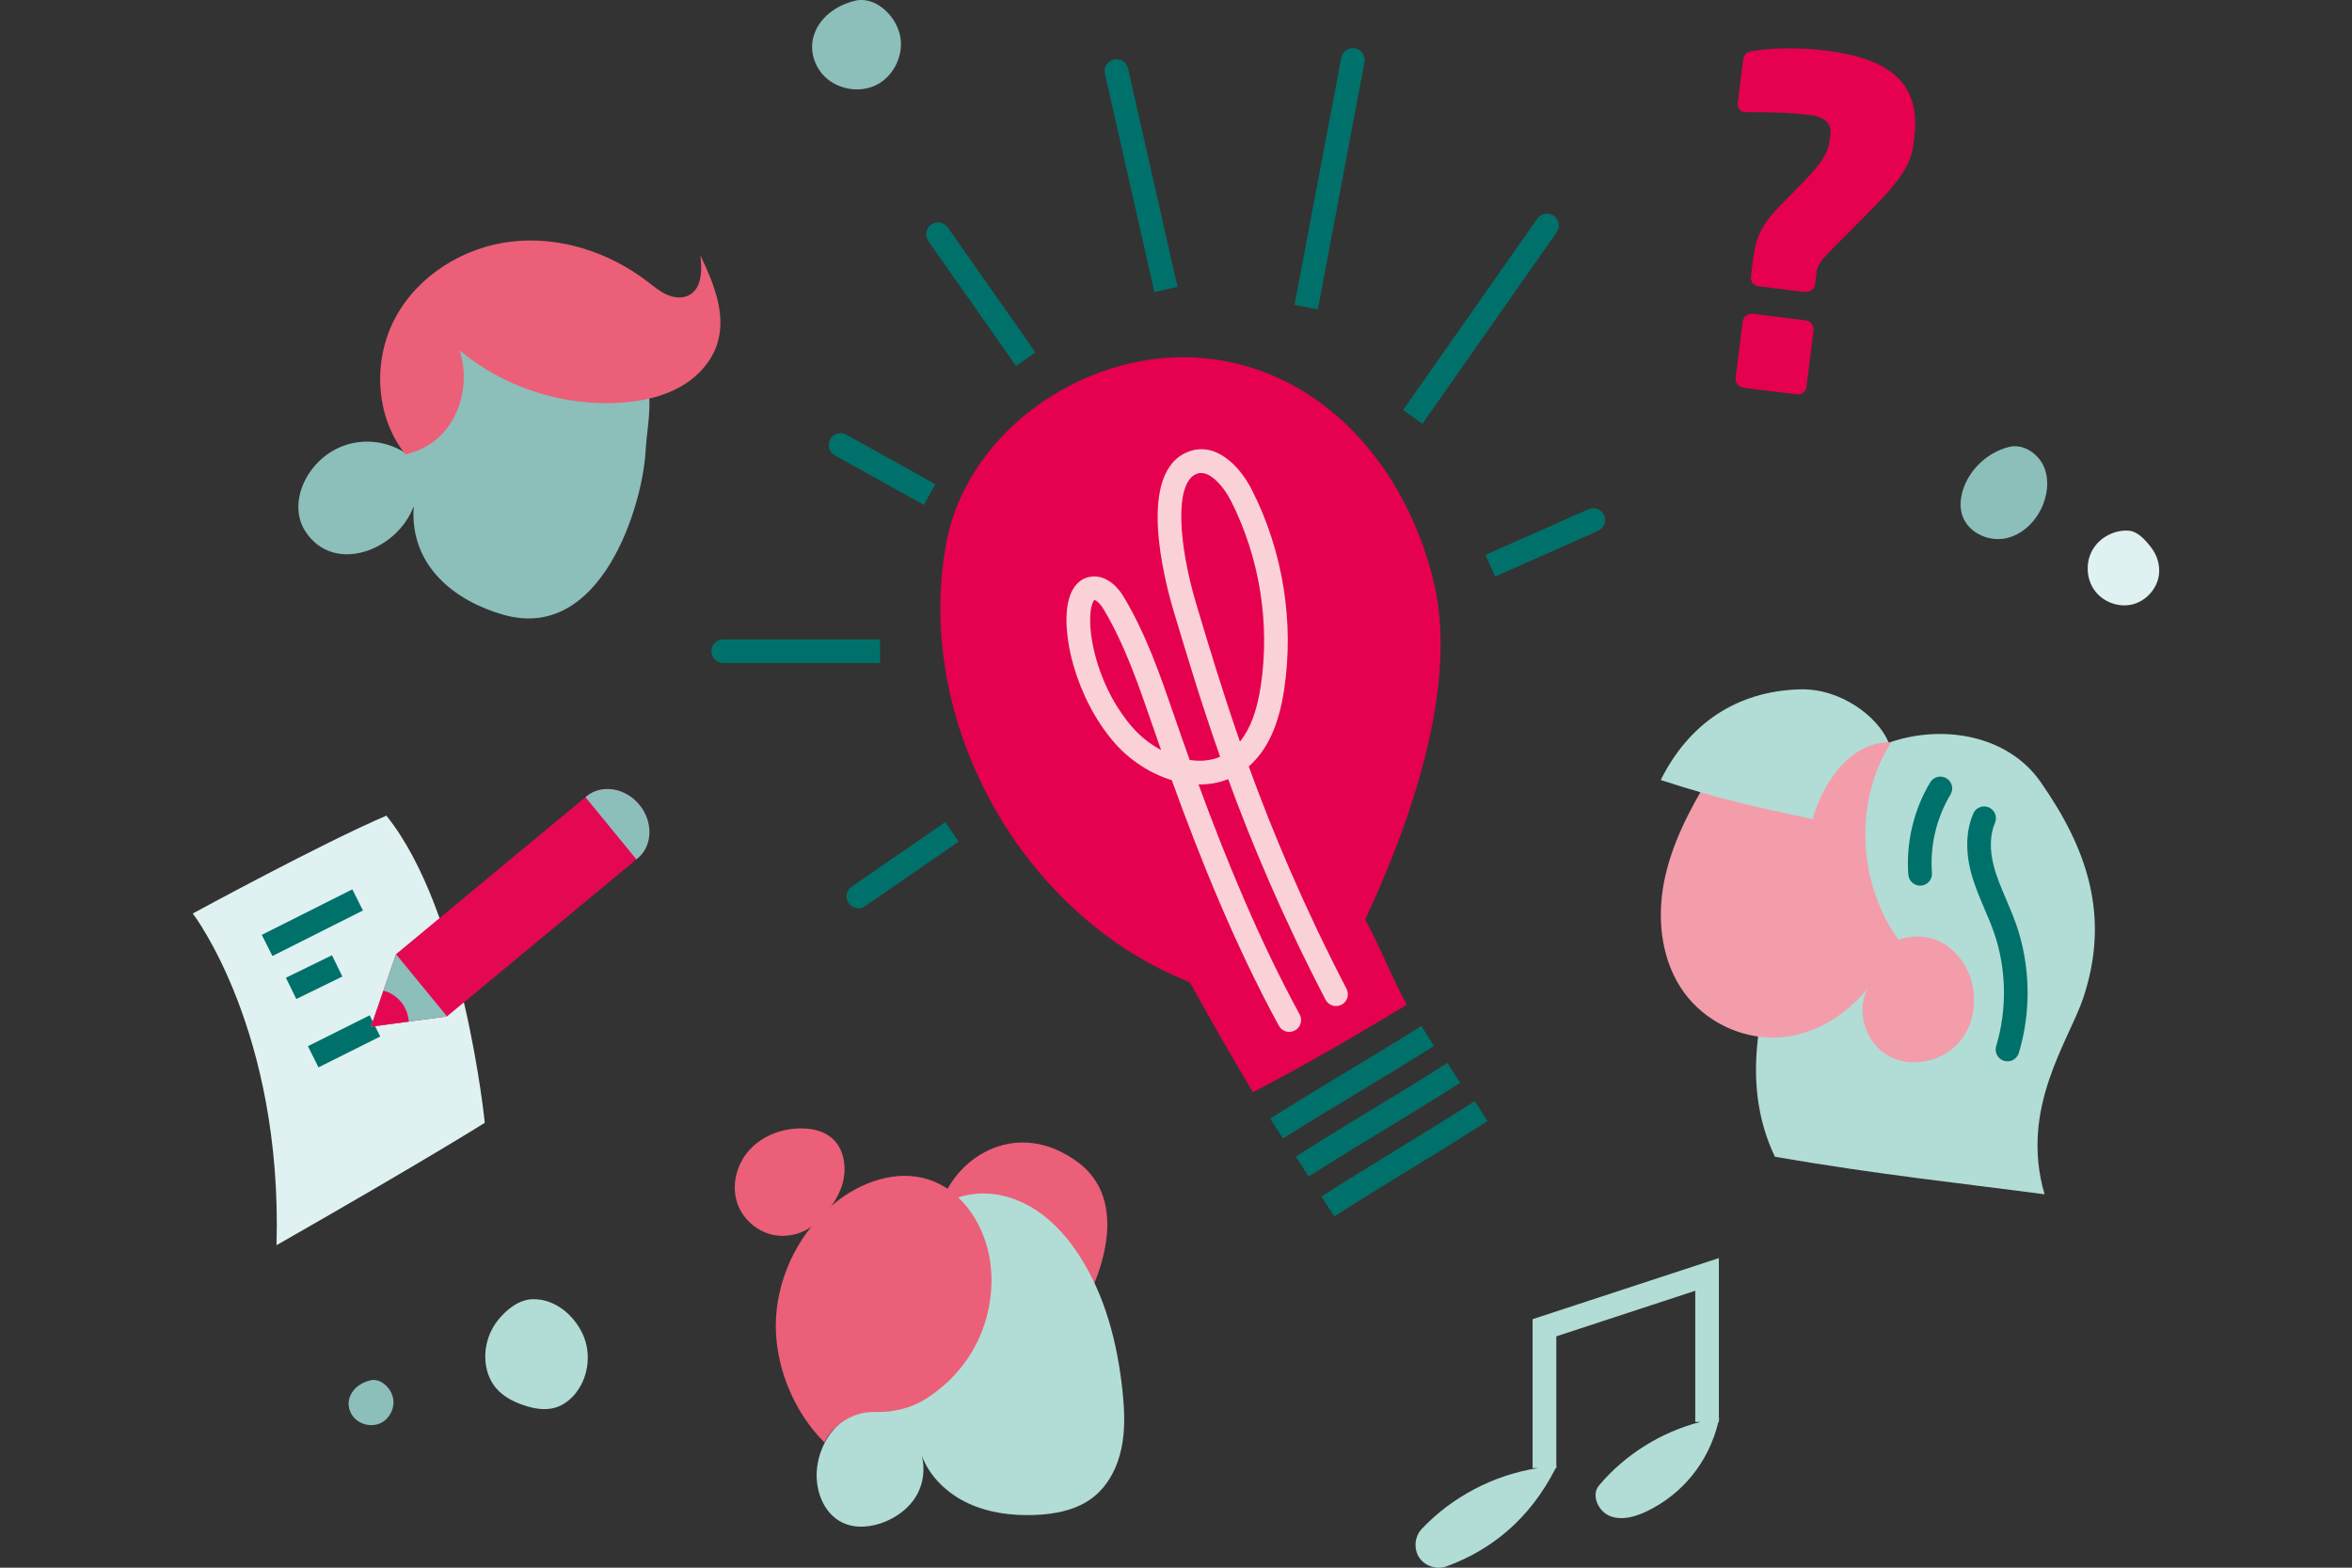 <?xml version="1.0" encoding="UTF-8"?><svg id="a" xmlns="http://www.w3.org/2000/svg" xmlns:xlink="http://www.w3.org/1999/xlink" viewBox="0 0 600 400"><rect x="0" y="0" width="600" height="400" fill="#333333" stroke="none"/><defs><clipPath id="b"><path d="M163.12,205.37h0c3.59,4.38,3.36,10.51-.52,13.69l-48.58,40.28-19.38,2.62,6.38-18.49,48.58-40.28c3.88-3.18,9.94-2.2,13.53,2.18h0Z" style="fill:none;"/></clipPath></defs><path d="M319.6,278.67c-5.09-8.65-10.18-17.29-16.07-28.05-42.98-16.98-70.45-66.4-62.17-111.86,5.38-29.53,36.95-50.61,66.78-47.28,29.83,3.33,50.81,28.13,57.7,57.35,6.89,29.22-9.25,68.01-17.58,85.78,4.36,8.08,6.25,13.69,10.62,21.77-12.44,7.43-24.89,14.87-39.27,22.3Z" style="fill:#e50050;"/><path d="M326.25,261.74c-11.19-20.5-20.21-42.99-27.33-62.68-5.55-1.68-10.79-5.15-14.6-9.52-9.88-11.32-14.03-28.51-11.58-36.86,1.06-3.62,3.12-4.91,4.67-5.35,3.36-.97,6.85.92,9.32,5.07,5.68,9.53,9.3,20.03,12.79,30.18,1.25,3.62,2.57,7.41,3.97,11.33,2.7.41,5.37.2,7.77-.81-4.83-13.71-8.52-26.03-11.87-37.21-2.45-8.2-9.45-35.34,3.62-40.58,7.01-2.81,13.18,3.45,16.34,9.66,7.92,15.59,10.85,33.7,8.24,51-1.37,9.08-4.33,15.51-9.03,19.59,6.09,16.77,13.95,35.55,24.94,56.73.77,1.48.2,3.3-1.27,4.07h0c-1.48.78-3.31.21-4.08-1.27-10.9-20.99-18.74-39.63-24.84-56.29-2.41.97-4.97,1.39-7.56,1.36,6.85,18.68,15.38,39.58,25.79,58.66.8,1.46.28,3.28-1.17,4.09h0c-1.46.82-3.32.3-4.12-1.17ZM279.14,153.12c-.2.2-.72,1.06-.94,3.06-.71,6.31,2.14,19.61,10.68,29.39,2.01,2.3,4.55,4.32,7.31,5.81-.82-2.34-1.61-4.62-2.38-6.84-3.39-9.86-6.9-20.06-12.26-29.06-1.04-1.74-2.06-2.39-2.41-2.37ZM306.4,120.69c-.38,0-.77.07-1.14.22-5.88,2.36-4.49,18.51-.08,33.24,3.17,10.58,6.65,22.21,11.13,35.07,2.61-3.19,4.36-7.86,5.31-14.16,2.42-16.06-.29-32.88-7.65-47.36-1.54-3.03-4.66-7.01-7.57-7.01Z" style="fill:#fad1d6;"/><path d="M327.28,290.51l-3.24-5.1c6.45-4.1,13-8.04,19.33-11.86,6.3-3.79,12.82-7.72,19.21-11.78l3.24,5.1c-6.45,4.1-13,8.04-19.33,11.86-6.3,3.79-12.82,7.72-19.21,11.78Z" style="fill:#00716a;"/><path d="M333.84,300.2l-3.26-5.09c6.65-4.26,13.13-8.19,19.38-11.99,6.23-3.78,12.67-7.69,19.27-11.92l3.26,5.09c-6.66,4.26-13.13,8.19-19.4,11.99-6.23,3.78-12.67,7.69-19.26,11.91Z" style="fill:#00716a;"/><path d="M340.39,310.38l-3.27-5.08c6.74-4.34,13.27-8.34,19.6-12.21,6.29-3.85,12.8-7.83,19.47-12.13l3.27,5.08c-6.74,4.34-13.27,8.34-19.6,12.21-6.29,3.85-12.8,7.83-19.47,12.13Z" style="fill:#00716a;"/><path d="M381.4,147.11l-2.45-5.52,26.27-11.66c1.52-.68,3.31.01,3.99,1.53h0c.68,1.52-.01,3.31-1.53,3.99l-26.27,11.66Z" style="fill:#00716a;"/><path d="M362.87,108.1l-4.95-3.47,34.24-48.83c.96-1.37,2.84-1.7,4.21-.74h0c1.37.96,1.7,2.84.74,4.21l-34.24,48.83Z" style="fill:#00716a;"/><path d="M336.18,78.92l-5.94-1.12,11.91-63.05c.31-1.64,1.89-2.72,3.53-2.41h0c1.64.31,2.72,1.89,2.41,3.53l-11.91,63.05Z" style="fill:#00716a;"/><path d="M294.49,74.53l-12.62-55.72c-.37-1.63.65-3.24,2.28-3.61h0c1.63-.37,3.24.65,3.61,2.28l12.62,55.72-5.89,1.33Z" style="fill:#00716a;"/><path d="M259.2,93.38l-22.38-31.87c-.96-1.36-.63-3.25.74-4.21h0c1.36-.96,3.25-.63,4.21.74l22.38,31.87-4.94,3.47Z" style="fill:#00716a;"/><path d="M235.67,128.83l-22.71-12.64c-1.46-.81-1.98-2.65-1.17-4.11h0c.81-1.46,2.65-1.98,4.11-1.17l22.71,12.64-2.94,5.28Z" style="fill:#00716a;"/><path d="M224.5,169.18h-40.01c-1.67,0-3.02-1.35-3.02-3.02h0c0-1.67,1.35-3.02,3.02-3.02h40.01v6.04Z" style="fill:#00716a;"/><path d="M216.49,230.44h0c-.95-1.37-.6-3.25.77-4.2l23.88-16.48,3.43,4.97-23.88,16.48c-1.37.95-3.25.6-4.2-.77Z" style="fill:#00716a;"/><path d="M49.18,233.08s22.92,29.82,21.36,84.64c39.44-22.54,53.13-31.24,53.13-31.24,0,0-5.38-53.85-25.1-78.36-16.17,6.87-49.39,24.96-49.39,24.96Z" style="fill:#e0f1f1;"/><rect x="66.76" y="232.4" width="25.85" height="6.04" transform="translate(-97.28 60.91) rotate(-26.7)" style="fill:#00716a;"/><rect x="73.61" y="246.28" width="13.08" height="6.04" transform="translate(-101.32 60.51) rotate(-26.04)" style="fill:#00716a;"/><rect x="78.95" y="262.7" width="17.61" height="6.04" transform="translate(-109.57 67.3) rotate(-26.57)" style="fill:#00716a;"/><path d="M103.17,115.44c-4.24-2.71-9.67-3.48-14.49-2.05-9.97,2.96-15.62,14.59-10.85,22.08,7.2,11.31,23.58,5.01,27.7-6.32-1.09,15.58,10.92,24.28,22.82,27.69,25.08,7.19,35.6-27.96,36.34-41.72.5-9.19,4.18-19.8-6.89-26.69-37.19-23.15-46.14-6.88-49.92,4.13-2.26,6.58-2.89,13.61-4.71,22.89Z" style="fill:#8cbeba;"/><path d="M103.43,115.95c-7.7-9.64-8.42-23.96-2.6-34.84s17.51-18.09,29.76-19.48,24.83,2.72,34.61,10.23c1.57,1.21,3.1,2.51,4.91,3.32s4,1.05,5.73.1c3.27-1.79,3.27-6.39,2.84-10.09,3.38,7.04,6.64,14.98,4.32,22.44-1.5,4.83-5.24,8.76-9.67,11.2-4.43,2.44-9.5,3.5-14.54,3.88-14.87,1.11-30.1-3.77-41.55-13.32,1.7,5.21,1.36,11.05-.92,16.03s-6.48,9.05-12.91,10.53Z" style="fill:#ec5f78;"/><path d="M239.89,307.47c4.27-12.93,20.06-22.18,35.18-10.85,15.13,11.33,2.4,34.47,2.4,34.47l-37.58-23.62Z" style="fill:#ec5f78;"/><path d="M227.15,360.11c-4.31-1.2-9.14.01-12.61,2.84-3.47,2.83-5.59,7.14-6.11,11.59-.63,5.45,1.55,11.61,6.5,13.97,3.39,1.61,7.46,1.17,10.93-.27,3.22-1.34,6.14-3.57,7.91-6.58s2.29-6.83,1.36-10.3c2.01,5.46,6.57,9.75,11.84,12.21,5.27,2.45,11.21,3.2,17.02,2.98,5.26-.2,10.71-1.26,14.86-4.5,3.88-3.03,6.24-7.72,7.24-12.54s.77-9.82.25-14.72c-1.28-12.01-4.36-24.05-10.88-34.23-2.91-4.54-6.52-8.7-11.01-11.69-4.49-2.99-9.91-4.73-15.29-4.29-5.82.48-11.21,3.47-15.51,7.41-6.43,5.88-10.76,14.02-12.05,22.64s.48,17.67,5.54,25.49Z" style="fill:#b2dcd6;"/><path d="M210.31,368.04c-8.1-8.03-12.97-20.34-12.35-31.73s6.3-22.42,15.22-29.53c6.57-5.24,15.47-8.38,23.49-5.89,9.06,2.81,14.85,12.21,16,21.62,1.01,8.25-1.01,16.84-5.59,23.78-2.79,4.23-6.51,7.83-10.79,10.57-3.87,2.48-8.44,3.52-13.04,3.41-1.92-.04-3.85.3-5.62,1.04-3.1,1.28-5.7,3.47-7.33,6.73Z" style="fill:#ec5f78;"/><path d="M208.03,312.16c-3.01,2.72-7.43,3.81-11.36,2.79-3.93-1.02-7.27-4.1-8.58-7.95-1.59-4.66-.15-10.09,3.2-13.7s8.37-5.45,13.29-5.38c2.67.04,5.43.64,7.49,2.34,3.24,2.67,4,7.5,2.91,11.56s-3.76,7.46-6.95,10.34Z" style="fill:#ec5f78;"/><path d="M482.07,189.42c13.64-4.7,30.14-1.81,38.42,10,12.13,17.3,17.85,34.5,10.95,55.22-3.62,10.87-16.34,28.12-9.86,50.09-22.38-2.96-42.35-5.02-68.79-9.58-9.44-19.67-3.2-41.19,3.07-58.05,6.27-16.86,16.1-32.13,26.2-47.68Z" style="fill:#b2dcd6;"/><path d="M436.21,198.04c-5.14,8.42-9.82,17.32-11.71,27-1.88,9.68-.66,20.33,5.17,28.29,5.27,7.18,14.13,11.57,23.03,11.41,8.9-.16,17.61-4.87,23.83-12.66-3.32,5.94-.53,14.29,5.48,17.47,6.01,3.18,14.12,1.12,18.29-4.25,4.17-5.37,4.32-13.35.8-19.17-1.69-2.79-4.19-5.16-7.23-6.34-3.04-1.18-6.64-1.08-9.54.02-10.5-14.57-11.36-35.46-1.99-50.26-15.55-5.09-37.92-4.98-46.14,8.5Z" style="fill:#f39daa;"/><path d="M481.74,189.34c-12.47.66-18.07,14.87-19.33,19.68-14.89-3.18-24.38-5.3-38.76-10,7.2-14.41,19.39-22.67,35.49-23.13,10.63-.3,20.02,7.18,22.6,13.45Z" style="fill:#b2dcd6;"/><path d="M486.82,223.19c-.61-8.2,1.35-16.51,5.58-23.57.91-1.52,2.92-1.93,4.36-.9h0c1.27.92,1.63,2.66.82,4-3.59,5.99-5.26,13.05-4.74,20.01.12,1.57-.98,2.96-2.53,3.21h0c-1.74.28-3.36-.99-3.49-2.75Z" style="fill:#00716a;"/><path d="M511.07,270.62h0c-1.48-.55-2.3-2.15-1.85-3.67,2.85-9.43,2.65-19.91-.61-29.18-.68-1.93-1.48-3.81-2.33-5.79-1.3-3.05-2.64-6.2-3.52-9.56-1.41-5.44-1.17-10.64.61-14.81.78-1.81,3.04-2.43,4.61-1.23h0c1.11.84,1.49,2.34.93,3.62-1.26,2.92-1.39,6.76-.31,10.9.76,2.93,1.96,5.74,3.23,8.71.85,1.99,1.72,4.04,2.47,6.16,3.67,10.44,3.91,22.24.72,32.86-.5,1.68-2.31,2.6-3.95,1.99Z" style="fill:#00716a;"/><path d="M438.49,362.17c.03-.12.06-.25.09-.37-.03,0-.06.01-.09.02v-40.82l-47.52,15.59v37.99h1.38c-11.24,1.75-21.88,7.28-29.69,15.56-1.8,1.91-2.07,5.07-.63,7.26,1.44,2.19,4.46,3.18,6.92,2.29,11.27-4.12,21.18-11.85,27.91-25.1h.16v-.3c.04-.07.07-.14.11-.21-.04,0-.07,0-.11,0v-33.11l35.44-11.63v33.46h1.33c-10.02,2.58-19.22,8.3-25.88,16.22-2.09,2.48-.19,6.65,2.84,7.82,3.02,1.17,6.45.17,9.37-1.24,8.83-4.24,15.73-12.3,18.24-22.8h.15v-.62Z" style="fill:#b2dcd6;"/><path d="M163.12,205.37h0c3.59,4.38,3.36,10.51-.52,13.69l-48.58,40.28-19.38,2.62,6.38-18.49,48.58-40.28c3.88-3.18,9.94-2.2,13.53,2.18h0Z" style="fill:#e40852;"/><g style="clip-path:url(#b);"><rect x="84.24" y="239.46" width="28.59" height="47.1" transform="translate(341.43 404.02) rotate(140.68)" style="fill:#8cbeba;"/><rect x="154.99" y="186.5" width="16.48" height="41.71" transform="translate(420.9 264.33) rotate(140.68)" style="fill:#8cbeba;"/><circle cx="95.55" cy="261.21" r="8.75" style="fill:#e40852;"/></g><path d="M477.08,53.8l-5.97,6c-5.97,6-7.4,7.22-7.69,9.62l-.4,3.21c-.17,1.37-1.76,1.99-3.01,1.83l-11.44-1.41c-1.26-.16-2.05-1.3-1.89-2.56l.38-3.09c.74-5.95,1.62-9.33,6.67-14.51l6.38-6.53c4.93-5.08,6.28-7.59,6.69-10.91l.14-1.15c.31-2.52-1.08-4.43-5.08-4.92-5.95-.74-10.94-.77-16.52-.77l-.34-.04c-1.37-.17-1.83-1.15-1.65-2.64l1.26-10.18c.2-1.6.66-2.47,2.43-2.72,5.1-.88,12.19-.93,18.6-.14,15.79,1.95,24.47,7.79,22.71,22.09l-.24,1.94c-.64,5.15-3.6,9.43-11.03,16.87ZM458.29,100.61l-13.5-1.67c-1.26-.16-2.17-1.2-2.02-2.46l1.78-14.42c.16-1.26,1.31-2.16,2.57-2l13.5,1.67c1.26.16,2.16,1.31,2,2.57l-1.78,14.42c-.16,1.26-1.3,2.05-2.56,1.89Z" style="fill:#e50050;"/><path d="M217.94.23c-2.63.68-5.14,1.91-7.12,3.77s-3.37,4.39-3.62,7.09c-.25,2.73.69,5.53,2.43,7.64,3.27,3.97,9.38,5.25,13.97,2.93s7.18-8.01,5.92-12.99-6.41-9.8-11.58-8.45Z" style="fill:#8cbeba;"/><path d="M94.37,352.22c-1.33.35-2.6.96-3.59,1.9s-1.7,2.22-1.83,3.58c-.13,1.38.35,2.79,1.23,3.86,1.65,2,4.74,2.65,7.05,1.48s3.62-4.04,2.99-6.56-3.23-4.95-5.84-4.27Z" style="fill:#8cbeba;"/><path d="M542.99,135.4c-3.64-.23-7.35,1.72-9.17,4.88-1.82,3.16-1.64,7.38.49,10.34,2.13,2.96,6.12,4.47,9.66,3.6s6.4-4.07,6.8-7.7c.26-2.42-.52-4.92-2.01-6.84-1.49-1.93-3.44-4.13-5.77-4.28Z" style="fill:#e0f1f1;"/><path d="M512.47,114.05c-5.13,1.29-9.54,5.19-11.43,10.14-.89,2.34-1.24,4.97-.45,7.34,1.44,4.33,6.6,6.75,11.06,5.83s8.03-4.61,9.64-8.88c1.19-3.16,1.41-6.84-.11-9.86s-5.09-5.48-8.72-4.57Z" style="fill:#8cbeba;"/><path d="M136.08,331.49c-3.62.01-6.88,2.6-9.12,5.44s-3.38,6.53-3.14,10.14c.17,2.55,1.03,5.08,2.66,7.04,1.78,2.14,4.35,3.48,6.97,4.39,2.66.92,5.58,1.46,8.28.64,2.24-.68,4.13-2.27,5.5-4.16,3-4.15,3.57-9.94,1.42-14.59s-6.85-8.93-12.58-8.9Z" style="fill:#b2dcd6;"/></svg>